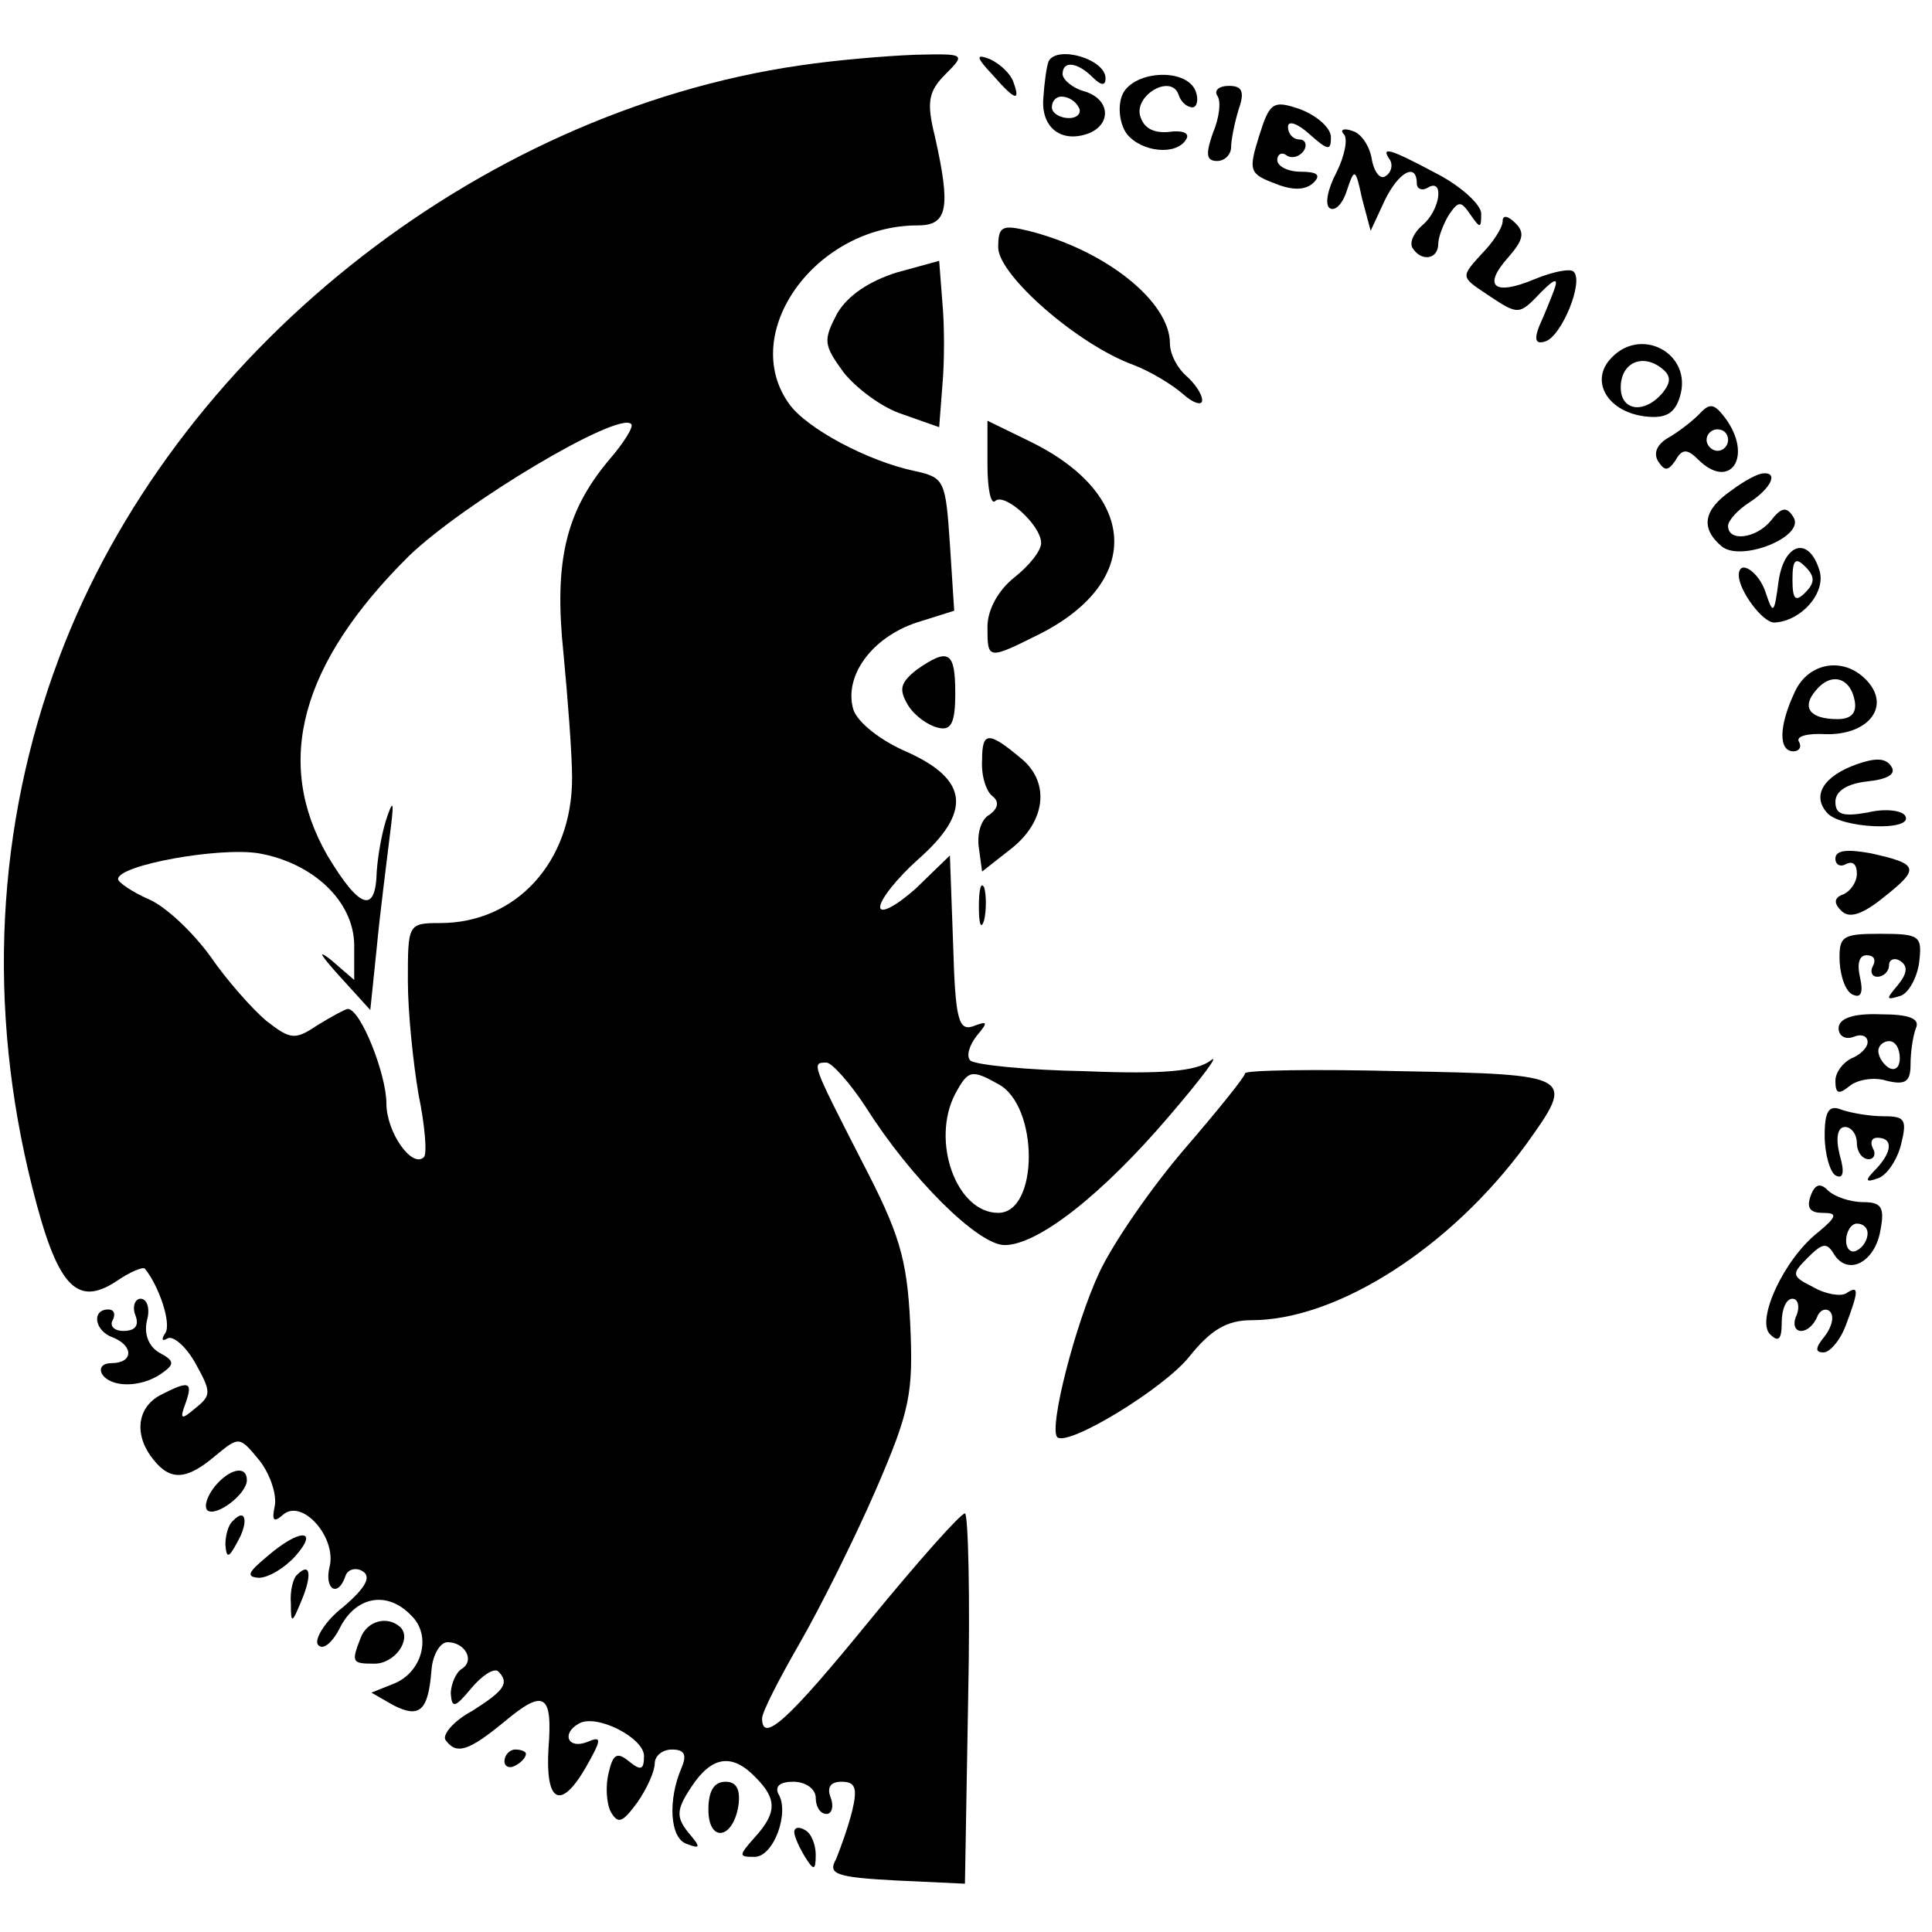 <?xml version="1.0" standalone="no"?>
<!DOCTYPE svg PUBLIC "-//W3C//DTD SVG 20010904//EN"
 "http://www.w3.org/TR/2001/REC-SVG-20010904/DTD/svg10.dtd">
<svg version="1.0" xmlns="http://www.w3.org/2000/svg"
 width="180pt" height="180pt" viewBox="0 0 180 180"
 preserveAspectRatio="xMidYMid meet">

<g transform="translate(0,180) scale(0.1,-0.1)"
fill="#000000" stroke="none">
<path d="M745 1739 c-302 -44 -584 -269 -690 -552 -59 -157 -67 -326 -25 -493
23 -92 41 -112 78 -88 13 9 25 14 27 12 13 -16 25 -51 19 -60 -4 -6 -3 -8 2
-5 5 3 17 -7 26 -23 15 -27 15 -30 0 -42 -13 -11 -15 -11 -9 5 7 20 3 21 -24
7 -22 -12 -24 -38 -6 -60 16 -20 31 -19 58 4 22 18 22 18 41 -5 10 -13 16 -32
14 -42 -3 -14 -1 -16 8 -8 18 15 50 -22 43 -49 -5 -21 8 -29 15 -8 2 6 10 8
16 4 8 -5 3 -15 -18 -33 -17 -13 -27 -30 -24 -35 4 -6 13 0 21 16 15 29 44 34
66 11 20 -19 10 -54 -17 -64 l-20 -8 21 -12 c24 -12 32 -5 35 33 1 14 8 26 15
26 16 0 26 -17 13 -25 -5 -3 -10 -14 -10 -23 1 -14 4 -13 19 5 10 12 21 19 25
16 11 -11 6 -18 -24 -37 -17 -9 -28 -22 -25 -27 10 -14 21 -11 55 17 37 31 45
26 41 -25 -3 -50 11 -58 34 -19 16 28 16 31 2 25 -18 -7 -24 8 -8 17 16 10 61
-13 61 -30 0 -13 -3 -14 -14 -5 -11 9 -15 7 -19 -11 -3 -12 -2 -28 2 -36 7
-12 11 -10 25 9 9 13 16 29 16 36 0 7 7 13 16 13 12 0 14 -5 9 -17 -13 -30
-11 -66 5 -71 13 -5 13 -3 1 11 -11 14 -11 21 3 42 19 29 38 32 60 9 20 -20
20 -33 -1 -56 -15 -17 -15 -18 0 -18 18 0 33 42 22 59 -3 7 2 11 14 11 12 0
21 -7 21 -15 0 -8 4 -15 10 -15 5 0 7 7 4 15 -4 10 0 15 10 15 13 0 15 -6 10
-27 -4 -16 -11 -35 -15 -45 -8 -14 -1 -17 56 -20 l64 -3 3 173 c2 94 0 172 -3
172 -4 0 -44 -45 -89 -100 -75 -92 -100 -115 -100 -91 0 6 16 37 35 70 19 33
51 97 71 143 32 74 35 90 32 155 -3 61 -10 84 -46 153 -46 90 -46 90 -32 90 5
0 22 -19 37 -42 41 -65 104 -128 129 -128 31 0 91 47 154 121 30 35 47 58 38
51 -13 -10 -44 -13 -117 -10 -55 1 -103 6 -107 10 -4 4 -1 14 6 23 11 13 10
14 -3 9 -14 -5 -17 6 -19 76 l-3 83 -32 -31 c-18 -16 -33 -24 -33 -17 0 7 16
27 35 44 50 44 48 74 -9 100 -26 11 -47 28 -51 40 -9 31 17 67 59 81 l35 11
-4 62 c-4 59 -5 62 -32 68 -44 9 -102 40 -118 63 -47 66 25 166 120 166 28 0
31 16 16 83 -8 32 -6 42 10 58 19 19 18 19 -28 18 -27 -1 -75 -5 -108 -10z
m-178 -368 c-40 -48 -51 -94 -42 -180 4 -42 8 -94 8 -116 0 -78 -52 -135 -123
-135 -30 0 -30 -1 -30 -54 0 -29 5 -77 10 -106 6 -29 8 -55 5 -58 -11 -11 -35
23 -35 50 0 27 -24 88 -36 88 -2 0 -15 -7 -28 -15 -21 -14 -25 -14 -48 4 -13
11 -37 38 -52 60 -16 22 -41 46 -57 53 -16 7 -29 16 -29 19 0 13 94 30 131 24
51 -9 89 -45 89 -86 l0 -32 -22 19 c-13 10 -9 4 7 -14 l30 -33 6 58 c3 32 9
78 12 103 4 31 4 37 -2 20 -5 -14 -9 -37 -10 -52 -1 -40 -16 -35 -46 15 -50
87 -25 179 76 279 52 50 195 135 207 123 3 -2 -7 -18 -21 -34z m363 -581 c38
-20 38 -120 0 -120 -39 0 -63 67 -40 111 12 22 15 23 40 9z"/>
<path d="M925 1730 c21 -24 26 -25 19 -6 -3 8 -13 17 -22 21 -13 5 -13 2 3
-15z"/>
<path d="M977 1743 c-2 -5 -4 -20 -5 -35 -2 -27 17 -42 43 -32 21 9 19 32 -5
39 -11 3 -20 11 -20 16 0 13 14 11 28 -3 8 -8 12 -8 12 -1 0 18 -45 31 -53 16z
m28 -43 c3 -5 -1 -10 -9 -10 -9 0 -16 5 -16 10 0 6 4 10 9 10 6 0 13 -4 16
-10z"/>
<path d="M1045 1710 c-4 -12 -1 -27 5 -35 14 -17 46 -20 55 -5 4 6 -3 9 -17 7
-14 -1 -23 4 -26 16 -4 19 29 38 36 19 2 -7 8 -12 13 -12 4 0 6 7 3 15 -9 23
-61 19 -69 -5z"/>
<path d="M1134 1711 c4 -5 2 -21 -4 -35 -7 -20 -6 -26 4 -26 7 0 13 6 13 13 0
6 3 22 7 35 6 17 3 22 -9 22 -9 0 -14 -4 -11 -9z"/>
<path d="M1173 1673 c-10 -32 -9 -35 15 -44 17 -7 29 -6 36 1 7 7 3 10 -12 10
-12 0 -22 5 -22 11 0 5 4 8 9 4 5 -3 12 -1 16 5 3 5 1 10 -4 10 -6 0 -11 5
-11 12 0 6 9 3 20 -7 17 -15 20 -16 20 -3 0 9 -13 20 -28 26 -26 9 -29 7 -39
-25z"/>
<path d="M1252 1675 c4 -4 1 -20 -7 -36 -8 -15 -11 -30 -6 -33 5 -3 12 4 16
17 7 21 8 20 14 -8 l8 -30 13 28 c13 27 30 36 30 16 0 -5 5 -7 10 -4 16 10 12
-21 -5 -35 -8 -7 -12 -16 -9 -21 8 -13 24 -11 24 4 0 6 5 19 10 27 9 13 11 13
20 0 9 -13 10 -13 10 1 0 8 -18 25 -41 37 -45 24 -53 26 -44 13 3 -5 1 -12 -4
-15 -5 -4 -11 4 -13 16 -2 12 -10 24 -18 26 -8 3 -12 1 -8 -3z"/>
<path d="M1400 1594 c0 -6 -9 -20 -20 -31 -19 -21 -19 -21 5 -37 30 -20 30
-20 51 2 13 13 16 13 12 2 -3 -8 -9 -23 -14 -34 -5 -13 -3 -17 6 -14 15 5 36
56 26 65 -3 3 -19 0 -36 -7 -38 -16 -49 -7 -25 20 14 16 16 23 7 32 -7 7 -12
8 -12 2z"/>
<path d="M930 1569 c1 -26 74 -90 126 -109 16 -6 37 -19 46 -27 10 -9 18 -11
18 -6 0 6 -7 16 -15 23 -8 7 -15 20 -15 30 0 39 -60 87 -132 105 -25 6 -28 4
-28 -16z"/>
<path d="M835 1546 c-25 -8 -45 -21 -55 -38 -13 -25 -13 -29 6 -55 12 -15 36
-33 55 -39 l34 -12 3 39 c2 22 2 56 0 77 l-3 39 -40 -11z"/>
<path d="M1499 1464 c-17 -21 0 -48 34 -52 18 -2 27 2 32 18 13 41 -38 68 -66
34z m50 -30 c-17 -20 -39 -17 -39 5 0 23 20 32 38 18 9 -7 9 -13 1 -23z"/>
<path d="M1583 1414 c-7 -7 -20 -17 -29 -22 -10 -6 -14 -14 -9 -22 6 -9 9 -9
16 1 6 11 11 11 21 1 30 -30 52 3 25 39 -10 13 -14 14 -24 3z m27 -24 c0 -5
-4 -10 -10 -10 -5 0 -10 5 -10 10 0 6 5 10 10 10 6 0 10 -4 10 -10z"/>
<path d="M920 1367 c0 -22 3 -37 7 -34 8 9 43 -22 43 -39 0 -7 -11 -21 -25
-32 -15 -12 -25 -30 -25 -46 0 -31 0 -31 50 -6 95 49 90 130 -11 179 l-39 19
0 -41z"/>
<path d="M1613 1343 c-26 -18 -29 -35 -9 -52 18 -15 78 9 67 27 -6 10 -11 10
-21 -3 -14 -17 -40 -20 -40 -5 0 5 9 15 20 22 20 13 27 28 13 27 -5 0 -18 -7
-30 -16z"/>
<path d="M1657 1258 c-4 -30 -5 -31 -12 -10 -6 19 -25 32 -25 16 0 -14 22 -44
33 -44 25 1 49 28 42 49 -10 32 -33 25 -38 -11z m25 -10 c-9 -9 -12 -7 -12 12
0 19 3 21 12 12 9 -9 9 -15 0 -24z"/>
<path d="M854 1176 c-15 -12 -17 -18 -8 -33 6 -10 19 -19 28 -21 12 -3 16 4
16 32 0 39 -6 43 -36 22z"/>
<path d="M1672 1155 c-15 -32 -15 -55 -1 -55 5 0 8 4 5 9 -3 5 8 8 25 7 38 -1
60 24 40 48 -21 25 -56 20 -69 -9z m56 -8 c2 -11 -3 -17 -16 -17 -26 0 -34 11
-20 27 14 17 32 12 36 -10z"/>
<path d="M915 1092 c-1 -15 4 -30 10 -34 6 -5 5 -11 -3 -17 -8 -4 -12 -18 -10
-31 l3 -22 28 22 c31 25 35 60 10 82 -32 27 -38 27 -38 0z"/>
<path d="M1730 1088 c-31 -11 -42 -29 -28 -45 12 -15 82 -18 73 -3 -3 5 -19 7
-35 3 -23 -4 -30 -2 -30 10 0 10 11 17 30 19 19 2 27 7 22 14 -5 8 -15 8 -32
2z"/>
<path d="M1710 1000 c0 -6 5 -8 10 -5 6 3 10 0 10 -9 0 -8 -6 -16 -12 -19 -9
-3 -10 -8 -3 -15 7 -8 19 -5 40 12 34 27 33 31 -12 41 -22 4 -33 3 -33 -5z"/>
<path d="M912 955 c0 -16 2 -22 5 -12 2 9 2 23 0 30 -3 6 -5 -1 -5 -18z"/>
<path d="M1714 903 c1 -14 6 -28 13 -30 7 -3 9 3 6 16 -3 13 -1 21 6 21 7 0 9
-4 6 -10 -3 -5 -1 -10 4 -10 6 0 11 5 11 11 0 5 5 7 10 4 8 -5 7 -12 -2 -23
-11 -13 -11 -14 2 -10 8 2 16 17 18 31 3 25 1 27 -36 27 -36 0 -39 -2 -38 -27z"/>
<path d="M1713 842 c0 -7 6 -11 14 -8 7 3 13 1 13 -5 0 -5 -7 -12 -15 -15 -8
-4 -15 -13 -15 -21 0 -12 3 -13 13 -5 7 6 23 9 35 5 17 -4 22 -1 22 15 0 11 2
26 5 34 4 9 -6 13 -33 13 -26 1 -39 -4 -39 -13z m57 -28 c0 -8 -4 -12 -10 -9
-5 3 -10 10 -10 16 0 5 5 9 10 9 6 0 10 -7 10 -16z"/>
<path d="M1160 800 c0 -3 -25 -34 -56 -70 -31 -36 -67 -88 -80 -116 -22 -47
-47 -144 -39 -153 10 -9 99 45 123 75 20 25 35 34 58 34 80 0 186 68 256 164
46 64 45 65 -117 68 -80 2 -145 1 -145 -2z"/>
<path d="M1700 742 c0 -17 5 -34 10 -37 7 -4 9 2 4 19 -4 16 -2 26 5 26 6 0
11 -7 11 -15 0 -8 5 -15 11 -15 5 0 7 5 4 10 -3 6 -1 10 4 10 15 0 14 -13 -1
-29 -11 -11 -10 -13 1 -9 8 2 18 16 22 31 6 24 4 27 -16 27 -13 0 -30 3 -39 6
-12 5 -16 -1 -16 -24z"/>
<path d="M1687 686 c-4 -11 -1 -16 11 -16 14 0 14 -3 -4 -18 -32 -25 -58 -82
-45 -95 8 -8 11 -5 11 11 0 12 4 22 10 22 5 0 7 -7 4 -15 -4 -8 -2 -15 4 -15
6 0 12 6 15 13 2 6 8 9 12 5 4 -4 2 -14 -5 -23 -9 -11 -9 -15 -1 -15 6 0 16
12 21 26 12 32 12 37 0 29 -5 -3 -19 -1 -31 6 -20 10 -20 12 -5 27 14 14 18
15 25 3 13 -20 38 -7 43 23 4 21 1 26 -16 26 -12 0 -27 5 -33 11 -7 7 -12 6
-16 -5z m53 -35 c0 -6 -4 -13 -10 -16 -5 -3 -10 1 -10 9 0 9 5 16 10 16 6 0
10 -4 10 -9z"/>
<path d="M126 575 c4 -10 0 -15 -11 -15 -9 0 -13 5 -10 10 3 6 1 10 -4 10 -16
0 -13 -20 4 -26 20 -8 19 -24 -1 -24 -8 0 -12 -4 -9 -10 8 -13 36 -13 55 0 13
9 13 12 -2 20 -10 6 -14 18 -11 30 3 11 0 20 -6 20 -5 0 -8 -7 -5 -15z"/>
<path d="M200 415 c-7 -9 -10 -18 -7 -22 8 -7 37 15 37 28 0 14 -16 11 -30 -6z"/>
<path d="M217 383 c-4 -3 -7 -13 -7 -22 1 -13 3 -13 11 2 11 19 8 33 -4 20z"/>
<path d="M249 350 c-18 -15 -20 -19 -8 -20 9 0 24 9 34 20 23 26 4 26 -26 0z"/>
<path d="M277 333 c-4 -3 -7 -16 -6 -27 0 -19 1 -19 10 3 10 24 8 36 -4 24z"/>
<path d="M336 274 c-9 -23 -8 -24 13 -24 19 0 35 23 24 34 -12 11 -31 6 -37
-10z"/>
<path d="M470 159 c0 -5 5 -7 10 -4 6 3 10 8 10 11 0 2 -4 4 -10 4 -5 0 -10
-5 -10 -11z"/>
<path d="M660 114 c0 -31 23 -28 28 4 2 15 -2 22 -12 22 -11 0 -16 -9 -16 -26z"/>
<path d="M740 93 c0 -4 5 -15 10 -23 8 -13 10 -13 10 2 0 9 -4 20 -10 23 -5 3
-10 3 -10 -2z"/>
</g>
</svg>
